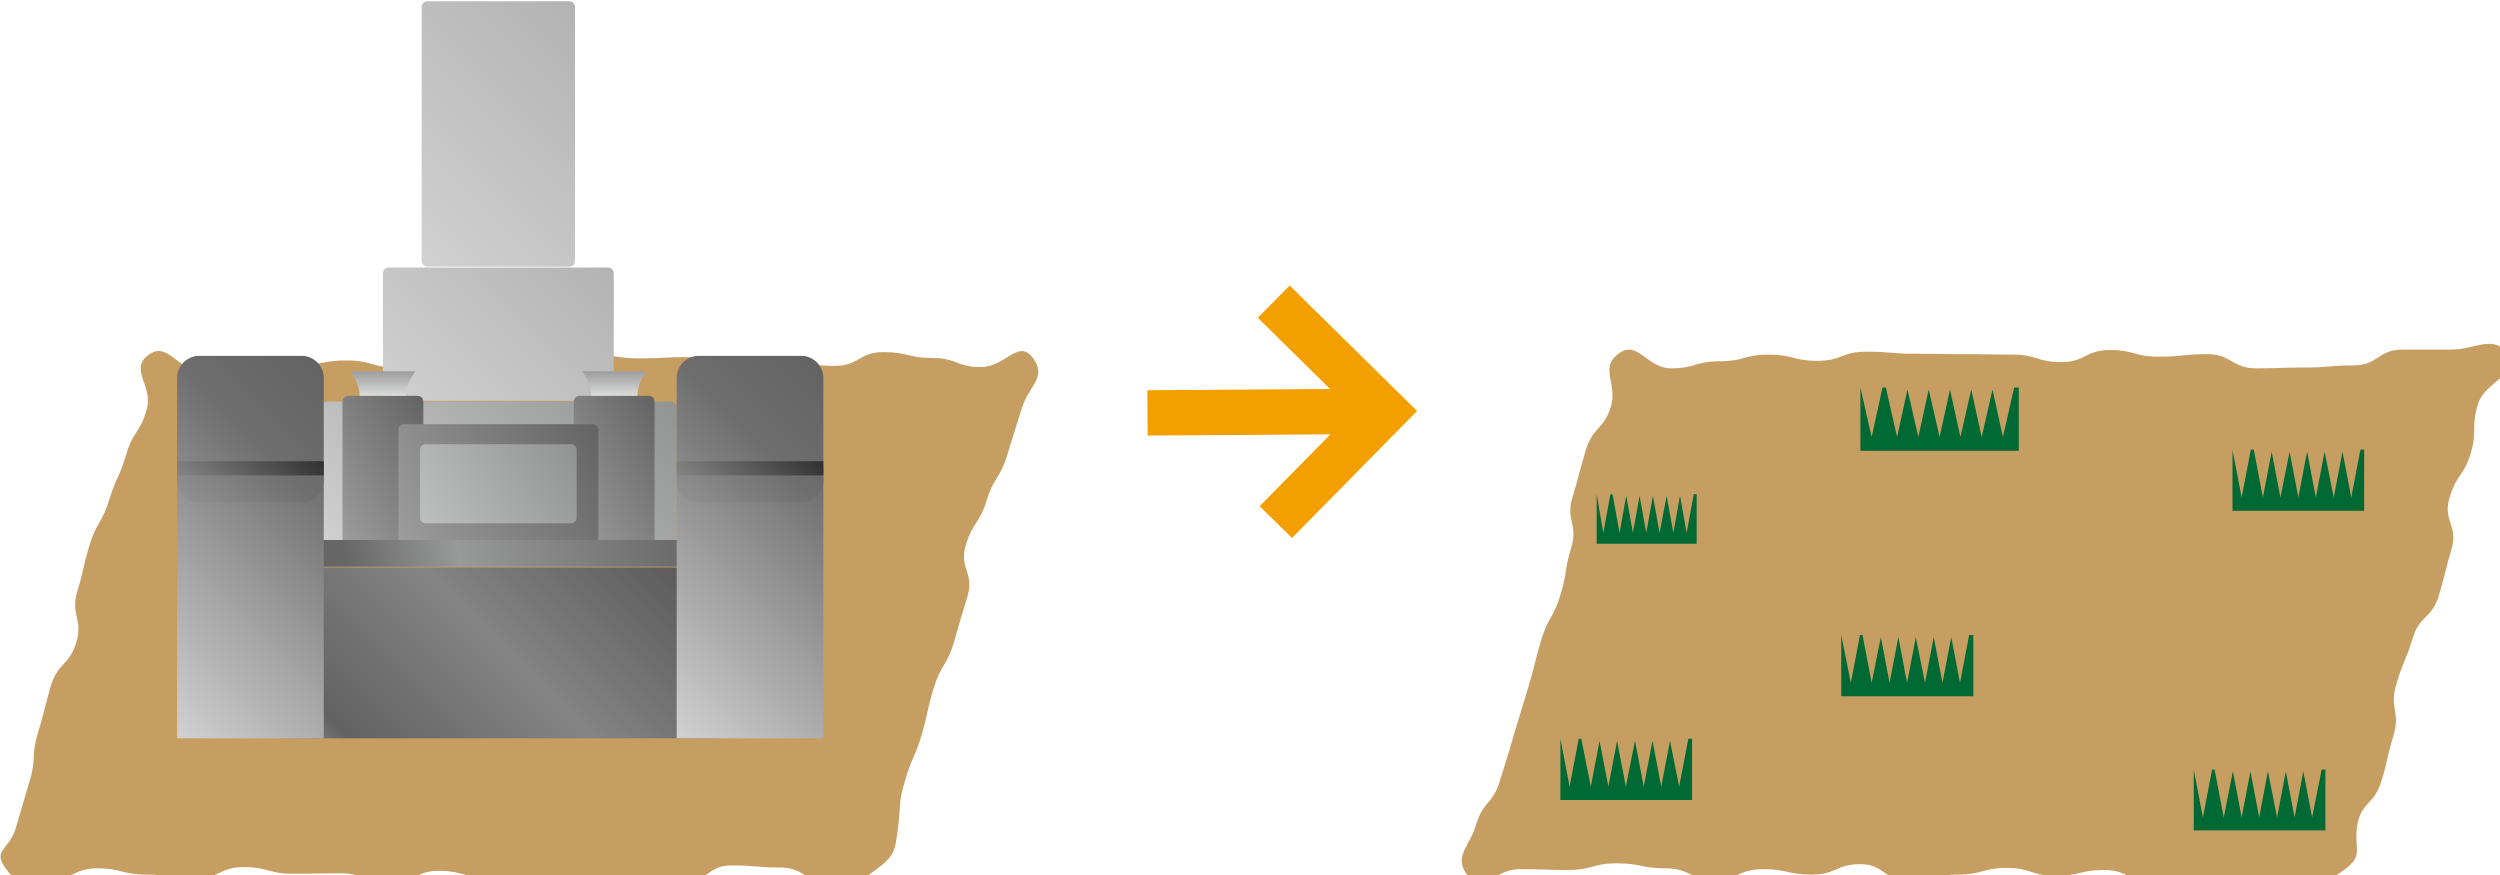 <?xml version="1.0" encoding="utf-8"?>
<!-- Generator: Adobe Illustrator 23.0.6, SVG Export Plug-In . SVG Version: 6.00 Build 0)  -->
<svg version="1.1" id="レイヤー_1" xmlns="http://www.w3.org/2000/svg" xmlns:xlink="http://www.w3.org/1999/xlink" x="0px"
	 y="0px" viewBox="0 0 600 210" style="enable-background:new 0 0 600 210;" xml:space="preserve">
<style type="text/css">
	.st0{fill:none;stroke:#F39F00;stroke-width:10.883;}
	.st1{fill:#C69E62;}
	.st2{fill:#006934;}
	.st3{fill:url(#SVGID_1_);}
	.st4{fill:url(#SVGID_2_);}
	.st5{fill:url(#SVGID_3_);}
	.st6{fill:url(#SVGID_4_);}
	.st7{fill:url(#SVGID_5_);}
	.st8{fill:url(#SVGID_6_);}
	.st9{fill:url(#SVGID_7_);}
	.st10{fill:url(#SVGID_8_);}
	.st11{fill:url(#SVGID_9_);}
	.st12{fill:url(#SVGID_10_);}
	.st13{fill:url(#SVGID_11_);}
	.st14{fill:url(#SVGID_12_);}
	.st15{fill:url(#SVGID_13_);}
	.st16{fill:url(#SVGID_14_);}
	.st17{fill:url(#SVGID_15_);}
	.st18{fill:url(#SVGID_16_);}
	.st19{fill:url(#SVGID_17_);}
</style>
<g>
	<g>
		<polyline class="st0" points="306.2,125.3 332.4,98.7 305.7,72.4 		"/>
		<line class="st0" x1="332.4" y1="98.7" x2="275.4" y2="99.1"/>
	</g>
	<g>
		<g>
			<path class="st1" d="M562.7,208.7c-4.7,3.5-5.1,1.9-10.9,1.9c-5.8,0-5.8,1.2-11.7,1.2c-5.8,0-5.8-1-11.7-1c-5.8,0-5.8,1-11.7,1
				c-5.8,0-5.8-3-11.7-3c-5.8,0-5.8,1.4-11.7,1.4c-5.8,0-5.8-1.9-11.7-1.9c-5.8,0-5.8,1.6-11.7,1.6c-5.8,0-5.8,1.7-11.7,1.7
				c-5.8,0-5.8-4.2-11.7-4.2c-5.8,0-5.8,2.5-11.7,2.5c-5.8,0-5.8-1.3-11.7-1.3c-5.8,0-5.8,2.5-11.7,2.5c-5.8,0-5.8-2.7-11.7-2.7
				c-5.8,0-5.8-1.2-11.7-1.2c-5.8,0-5.8,1.6-11.7,1.6c-5.8,0-5.8-0.2-11.7-0.2c-5.8,0-8.9,6.2-12.4,1.5c-3.5-4.7,0.5-6.7,2.1-12.3
				c1.7-5.6,4.1-4.9,5.7-10.5c1.7-5.6,1.8-5.6,3.4-11.2c1.7-5.6,1.7-5.6,3.4-11.2c1.7-5.6,1.4-5.7,3.1-11.3
				c1.7-5.6,2.9-5.2,4.6-10.8c1.7-5.6,0.9-5.8,2.6-11.4c1.7-5.6-1.4-6.5,0.3-12.1c1.7-5.6,1.5-5.6,3.2-11.3c1.7-5.6,4.3-4.8,6-10.4
				c1.7-5.6-2.8-9.2,1.8-12.7c4.7-3.5,6.8,3.5,12.7,3.5c5.8,0,5.8-1.7,11.7-1.7c5.8,0,5.8-1.6,11.7-1.6c5.8,0,5.8,1.5,11.7,1.5
				c5.8,0,5.8-2.2,11.7-2.2c5.8,0,5.8,0.5,11.7,0.5c5.8,0,5.8,0.1,11.7,0.1c5.8,0,5.8,0.1,11.7,0.1c5.8,0,5.8,1.8,11.7,1.8
				c5.8,0,5.8-2.9,11.7-2.9c5.8,0,5.8,1.6,11.7,1.6c5.8,0,5.8-0.6,11.7-0.6c5.8,0,5.8,3.4,11.7,3.4c5.8,0,5.8-0.2,11.7-0.2
				c5.8,0,5.8-0.5,11.7-0.5c5.8,0,5.8-3.8,11.7-3.8c5.8,0,5.8,0,11.7,0c5.8,0,10.1-3.7,13.6,1c3.5,4.7-5.5,6.5-7.2,12.1
				c-1.7,5.6-0.1,6.1-1.7,11.7c-1.7,5.6-3.4,5.1-5.1,10.7c-1.7,5.6,2.1,6.7,0.5,12.3c-1.7,5.6-1.4,5.7-3.1,11.3
				c-1.7,5.6-4.7,4.7-6.3,10.3c-1.7,5.6-2.3,5.4-3.9,11c-1.7,5.6,1,6.4-0.6,12c-1.7,5.6-1.3,5.7-3,11.3c-1.7,5.6-4.9,4.9-5.8,10.7
				C564.9,204,567.4,205.2,562.7,208.7z"/>
		</g>
		<polygon class="st2" points="470.4,163.9 468.3,152.9 466.2,163.9 464.1,152.9 462,163.9 459.8,152.9 457.7,163.9 455.6,152.9 
			453.5,163.9 451.4,152.9 449.2,163.9 447,152.4 446.4,152.4 444.2,163.9 441.9,152.4 441.9,167.1 473.6,167.1 473.6,152.4 
			472.6,152.4 		"/>
		<polygon class="st2" points="403,188.8 400.8,177.8 398.7,188.8 396.6,177.8 394.5,188.8 392.4,177.8 390.2,188.8 388.1,177.8 
			386,188.8 383.9,177.8 381.8,188.8 379.5,177.3 378.9,177.3 376.7,188.8 374.5,177.3 374.5,192 406.1,192 406.1,177.3 
			405.2,177.3 		"/>
		<polygon class="st2" points="564.3,119.4 562.2,108.4 560.1,119.4 557.9,108.4 555.8,119.4 553.7,108.4 551.6,119.4 549.5,108.4 
			547.3,119.4 545.2,108.4 543.1,119.4 540.9,107.9 540.2,107.9 538,119.4 535.8,108 535.8,122.6 567.4,122.6 567.4,107.9 
			566.5,107.9 		"/>
		<polygon class="st2" points="554.9,196.2 552.8,185.1 550.7,196.2 548.6,185.1 546.5,196.2 544.3,185.1 542.2,196.2 540.1,185.1 
			538,196.2 535.9,185.1 533.7,196.2 531.5,184.7 530.9,184.7 528.7,196.2 526.5,184.7 526.5,199.3 558.1,199.3 558.1,184.7 
			557.2,184.7 		"/>
		<polygon class="st2" points="404.8,127.9 403.2,119 401.6,127.9 400,119 398.3,127.9 396.7,119 395.1,127.9 393.5,119 
			391.9,127.9 390.3,119 388.7,127.9 387,118.6 386.5,118.6 384.8,127.9 383.2,118.6 383.2,130.5 407.2,130.5 407.2,118.6 
			406.5,118.6 		"/>
		<polygon class="st2" points="480.7,104.9 478.2,93.5 475.6,104.9 473.1,93.5 470.5,104.9 468,93.5 465.5,104.9 462.9,93.5 
			460.4,104.9 457.8,93.5 455.3,104.9 452.6,93 451.8,93 449.2,104.9 446.5,93 446.5,108.2 484.5,108.2 484.5,93 483.4,93 		"/>
	</g>
	<g>
		<path class="st1" d="M210,208.9c-4.7,3.5-5.2,2.8-11.1,2.8c-5.8,0-5.8-3.5-11.7-3.5c-5.8,0-5.8-0.5-11.7-0.5
			c-5.8,0-5.8,4.2-11.7,4.2c-5.9,0-5.9-0.4-11.7-0.4c-5.8,0-5.8-0.2-11.7-0.2c-5.8,0-5.8,0.9-11.7,0.9c-5.9,0-5.9-1.6-11.7-1.6
			c-5.9,0-5.9-1.6-11.7-1.6c-5.9,0-5.9,3.1-11.7,3.1c-5.9,0-5.9-2.5-11.7-2.5c-5.9,0-5.9,0.1-11.7,0.1c-5.8,0-5.8-1.6-11.7-1.6
			c-5.9,0-5.9,2.8-11.7,2.8c-5.9,0-5.9-1-11.7-1c-5.9,0-5.9-1.5-11.7-1.5c-5.9,0-5.9,2.8-11.7,2.8s-6.7,2.1-10.2-2.6
			c-3.5-4.7,0.6-4.3,2.3-9.9c1.7-5.6,1.6-5.6,3.3-11.2c1.7-5.6,0.3-6,2-11.6c1.7-5.6,1.5-5.7,3.1-11.3c1.7-5.6,4.4-4.8,6.1-10.4
			c1.7-5.6-1.4-6.5,0.2-12.1c1.7-5.6,1.3-5.7,3-11.3c1.7-5.6,3-5.2,4.7-10.8c1.7-5.6,2.5-5.4,4.1-11c1.7-5.6,3.3-5.1,4.9-10.7
			c1.7-5.6-4.3-9.6,0.4-13.1c4.7-3.5,6.8,3.7,12.6,3.7c5.8,0,5.8-2.6,11.7-2.6c5.8,0,5.8,1.3,11.7,1.3c5.8,0,5.8-1.1,11.7-1.1
			c5.9,0,5.9,1.7,11.7,1.7c5.8,0,5.8-3.4,11.7-3.4c5.8,0,5.8,2.2,11.7,2.2c5.9,0,5.9-1.7,11.7-1.7c5.9,0,5.9-0.2,11.7-0.2
			c5.9,0,5.9,0.9,11.7,0.9c5.9,0,5.9-0.3,11.7-0.3c5.9,0,5.9,2.9,11.7,2.9c5.8,0,5.8-1.6,11.7-1.6c5.9,0,5.9,0.8,11.7,0.8
			c5.9,0,5.9-3.3,11.7-3.3c5.9,0,5.9,1.4,11.7,1.4c5.9,0,5.9,2.2,11.7,2.2c5.9,0,9-6.9,12.5-2.2c3.5,4.7-1,6.6-2.7,12.2
			c-1.7,5.6-1.8,5.6-3.5,11.2c-1.7,5.6-3.2,5.2-4.9,10.8c-1.7,5.6-3.3,5.1-5,10.7c-1.7,5.6,2.1,6.7,0.4,12.3
			c-1.7,5.6-1.7,5.6-3.3,11.2c-1.7,5.6-3.1,5.2-4.8,10.8c-1.7,5.6-1.3,5.7-2.9,11.3c-1.7,5.6-2.4,5.4-4,11
			c-1.7,5.6-0.9,5.6-1.7,11.4C214.8,204.4,214.7,205.4,210,208.9z"/>
	</g>
	<g>
		<linearGradient id="SVGID_1_" gradientUnits="userSpaceOnUse" x1="94.893" y1="56.914" x2="144.35" y2="7.457">
			<stop  offset="0" style="stop-color:#D1D1D2"/>
			<stop  offset="1" style="stop-color:#B3B3B4"/>
		</linearGradient>
		<path class="st3" d="M138,62.6c0,0.8-0.6,1.4-1.4,1.4h-34c-0.8,0-1.4-0.6-1.4-1.4V1.7c0-0.8,0.6-1.4,1.4-1.4h34
			c0.8,0,1.4,0.6,1.4,1.4V62.6z"/>
		<linearGradient id="SVGID_2_" gradientUnits="userSpaceOnUse" x1="98.166" y1="101.665" x2="141.078" y2="58.754">
			<stop  offset="0" style="stop-color:#D1D1D2"/>
			<stop  offset="1" style="stop-color:#B3B3B4"/>
		</linearGradient>
		<path class="st4" d="M147.3,94.8c0,0.8-0.6,1.4-1.4,1.4H93.3c-0.8,0-1.4-0.6-1.4-1.4V65.6c0-0.8,0.6-1.4,1.4-1.4h52.6
			c0.8,0,1.4,0.6,1.4,1.4V94.8z"/>
		<linearGradient id="SVGID_3_" gradientUnits="userSpaceOnUse" x1="89.919" y1="143.491" x2="149.327" y2="84.083">
			<stop  offset="0" style="stop-color:#D1D1D2"/>
			<stop  offset="1" style="stop-color:#929393"/>
		</linearGradient>
		<path class="st5" d="M76.8,130.4V97.8c0-0.8,0.6-1.4,1.4-1.4H161c0.8,0,1.4,0.6,1.4,1.4v32.6"/>
		<linearGradient id="SVGID_4_" gradientUnits="userSpaceOnUse" x1="132.565" y1="121.532" x2="162.017" y2="104.528">
			<stop  offset="0" style="stop-color:#9D9D9E"/>
			<stop  offset="1" style="stop-color:#656464"/>
		</linearGradient>
		<path class="st6" d="M137.7,130.4v-34c0-0.8,0.6-1.4,1.4-1.4h16.6c0.8,0,1.4,0.6,1.4,1.4v34"/>
		<linearGradient id="SVGID_5_" gradientUnits="userSpaceOnUse" x1="147.383" y1="94.983" x2="147.383" y2="89.111">
			<stop  offset="0" style="stop-color:#DADBDB"/>
			<stop  offset="1" style="stop-color:#9D9D9E"/>
		</linearGradient>
		<path class="st7" d="M153,95L153,95c0-2,0.6-3.7,2.2-5.9h-15.5c1.5,2.2,2.2,3.8,2.2,5.9h1.6H153z"/>
		<linearGradient id="SVGID_6_" gradientUnits="userSpaceOnUse" x1="77.044" y1="121.533" x2="106.498" y2="104.528">
			<stop  offset="0" style="stop-color:#9D9D9E"/>
			<stop  offset="1" style="stop-color:#656464"/>
		</linearGradient>
		<path class="st8" d="M82.2,130.4v-34c0-0.8,0.6-1.4,1.4-1.4h16.6c0.8,0,1.4,0.6,1.4,1.4v34"/>
		<linearGradient id="SVGID_7_" gradientUnits="userSpaceOnUse" x1="91.865" y1="94.983" x2="91.865" y2="89.111">
			<stop  offset="0" style="stop-color:#DADBDB"/>
			<stop  offset="1" style="stop-color:#9D9D9E"/>
		</linearGradient>
		<path class="st9" d="M97.5,95L97.5,95c0-2,0.6-3.7,2.2-5.9H84.1c1.5,2.2,2.2,3.8,2.2,5.9h1.6H97.5z"/>
		<linearGradient id="SVGID_8_" gradientUnits="userSpaceOnUse" x1="95.585" y1="130.281" x2="143.479" y2="102.629">
			<stop  offset="0" style="stop-color:#9D9D9E"/>
			<stop  offset="1" style="stop-color:#656464"/>
		</linearGradient>
		<path class="st10" d="M95.6,130.4v-27.2c0-0.8,0.6-1.4,1.4-1.4h45.2c0.8,0,1.4,0.6,1.4,1.4v27.2"/>
		<linearGradient id="SVGID_9_" gradientUnits="userSpaceOnUse" x1="101.854" y1="126.363" x2="137.39" y2="105.846">
			<stop  offset="0" style="stop-color:#BDBEBE"/>
			<stop  offset="1" style="stop-color:#929393"/>
		</linearGradient>
		<path class="st11" d="M138.4,124.2c0,0.8-0.6,1.4-1.4,1.4h-34.8c-0.8,0-1.4-0.6-1.4-1.4V108c0-0.8,0.6-1.4,1.4-1.4H137
			c0.8,0,1.4,0.6,1.4,1.4V124.2z"/>
	</g>
	<linearGradient id="SVGID_10_" gradientUnits="userSpaceOnUse" x1="83.464" y1="193.289" x2="156.597" y2="120.156">
		<stop  offset="0" style="stop-color:#8F8F8F"/>
		<stop  offset="0.113" style="stop-color:#636262"/>
		<stop  offset="0.51" style="stop-color:#848484"/>
		<stop  offset="1" style="stop-color:#565454"/>
	</linearGradient>
	<rect x="67.4" y="136.2" class="st12" width="105.3" height="41"/>
	<linearGradient id="SVGID_11_" gradientUnits="userSpaceOnUse" x1="84.472" y1="141.159" x2="162.945" y2="121.476">
		<stop  offset="0" style="stop-color:#666666"/>
		<stop  offset="0.33" style="stop-color:#989999"/>
		<stop  offset="0.952" style="stop-color:#6D6C6C"/>
	</linearGradient>
	<rect x="67.4" y="129.6" class="st13" width="100.3" height="6.4"/>
	<g>
		<linearGradient id="SVGID_12_" gradientUnits="userSpaceOnUse" x1="154.982" y1="169.803" x2="204.992" y2="119.793">
			<stop  offset="0" style="stop-color:#D1D1D2"/>
			<stop  offset="1" style="stop-color:#6B6B6B"/>
		</linearGradient>
		<rect x="162.4" y="112.4" class="st14" width="35.2" height="64.8"/>
		<linearGradient id="SVGID_13_" gradientUnits="userSpaceOnUse" x1="163.945" y1="119.032" x2="196.026" y2="86.951">
			<stop  offset="0" style="stop-color:#8F8F8F"/>
			<stop  offset="0.483" style="stop-color:#6E6E6E"/>
			<stop  offset="1" style="stop-color:#636363"/>
		</linearGradient>
		<path class="st15" d="M192.3,120.6h-24.6c-2.9,0-5.3-2.4-5.3-5.3V90.7c0-2.9,2.4-5.3,5.3-5.3h24.6c2.9,0,5.3,2.4,5.3,5.3v24.6
			C197.6,118.2,195.2,120.6,192.3,120.6z"/>
		<linearGradient id="SVGID_14_" gradientUnits="userSpaceOnUse" x1="170.349" y1="122.028" x2="189.625" y2="102.752">
			<stop  offset="0" style="stop-color:#858585"/>
			<stop  offset="1" style="stop-color:#303030"/>
		</linearGradient>
		<rect x="162.4" y="110.7" class="st16" width="35.2" height="3.4"/>
	</g>
	<g>
		<linearGradient id="SVGID_15_" gradientUnits="userSpaceOnUse" x1="35.12" y1="169.803" x2="85.13" y2="119.793">
			<stop  offset="0" style="stop-color:#D1D1D2"/>
			<stop  offset="1" style="stop-color:#6B6B6B"/>
		</linearGradient>
		<rect x="42.5" y="112.4" class="st17" width="35.2" height="64.8"/>
		<linearGradient id="SVGID_16_" gradientUnits="userSpaceOnUse" x1="44.083" y1="119.032" x2="76.164" y2="86.951">
			<stop  offset="0" style="stop-color:#8F8F8F"/>
			<stop  offset="0.483" style="stop-color:#6E6E6E"/>
			<stop  offset="1" style="stop-color:#636363"/>
		</linearGradient>
		<path class="st18" d="M72.4,120.6H47.8c-2.9,0-5.3-2.4-5.3-5.3V90.7c0-2.9,2.4-5.3,5.3-5.3h24.6c2.9,0,5.3,2.4,5.3,5.3v24.6
			C77.7,118.2,75.3,120.6,72.4,120.6z"/>
		<linearGradient id="SVGID_17_" gradientUnits="userSpaceOnUse" x1="50.487" y1="122.028" x2="69.763" y2="102.752">
			<stop  offset="0" style="stop-color:#858585"/>
			<stop  offset="1" style="stop-color:#303030"/>
		</linearGradient>
		<rect x="42.5" y="110.7" class="st19" width="35.2" height="3.4"/>
	</g>
</g>
</svg>
